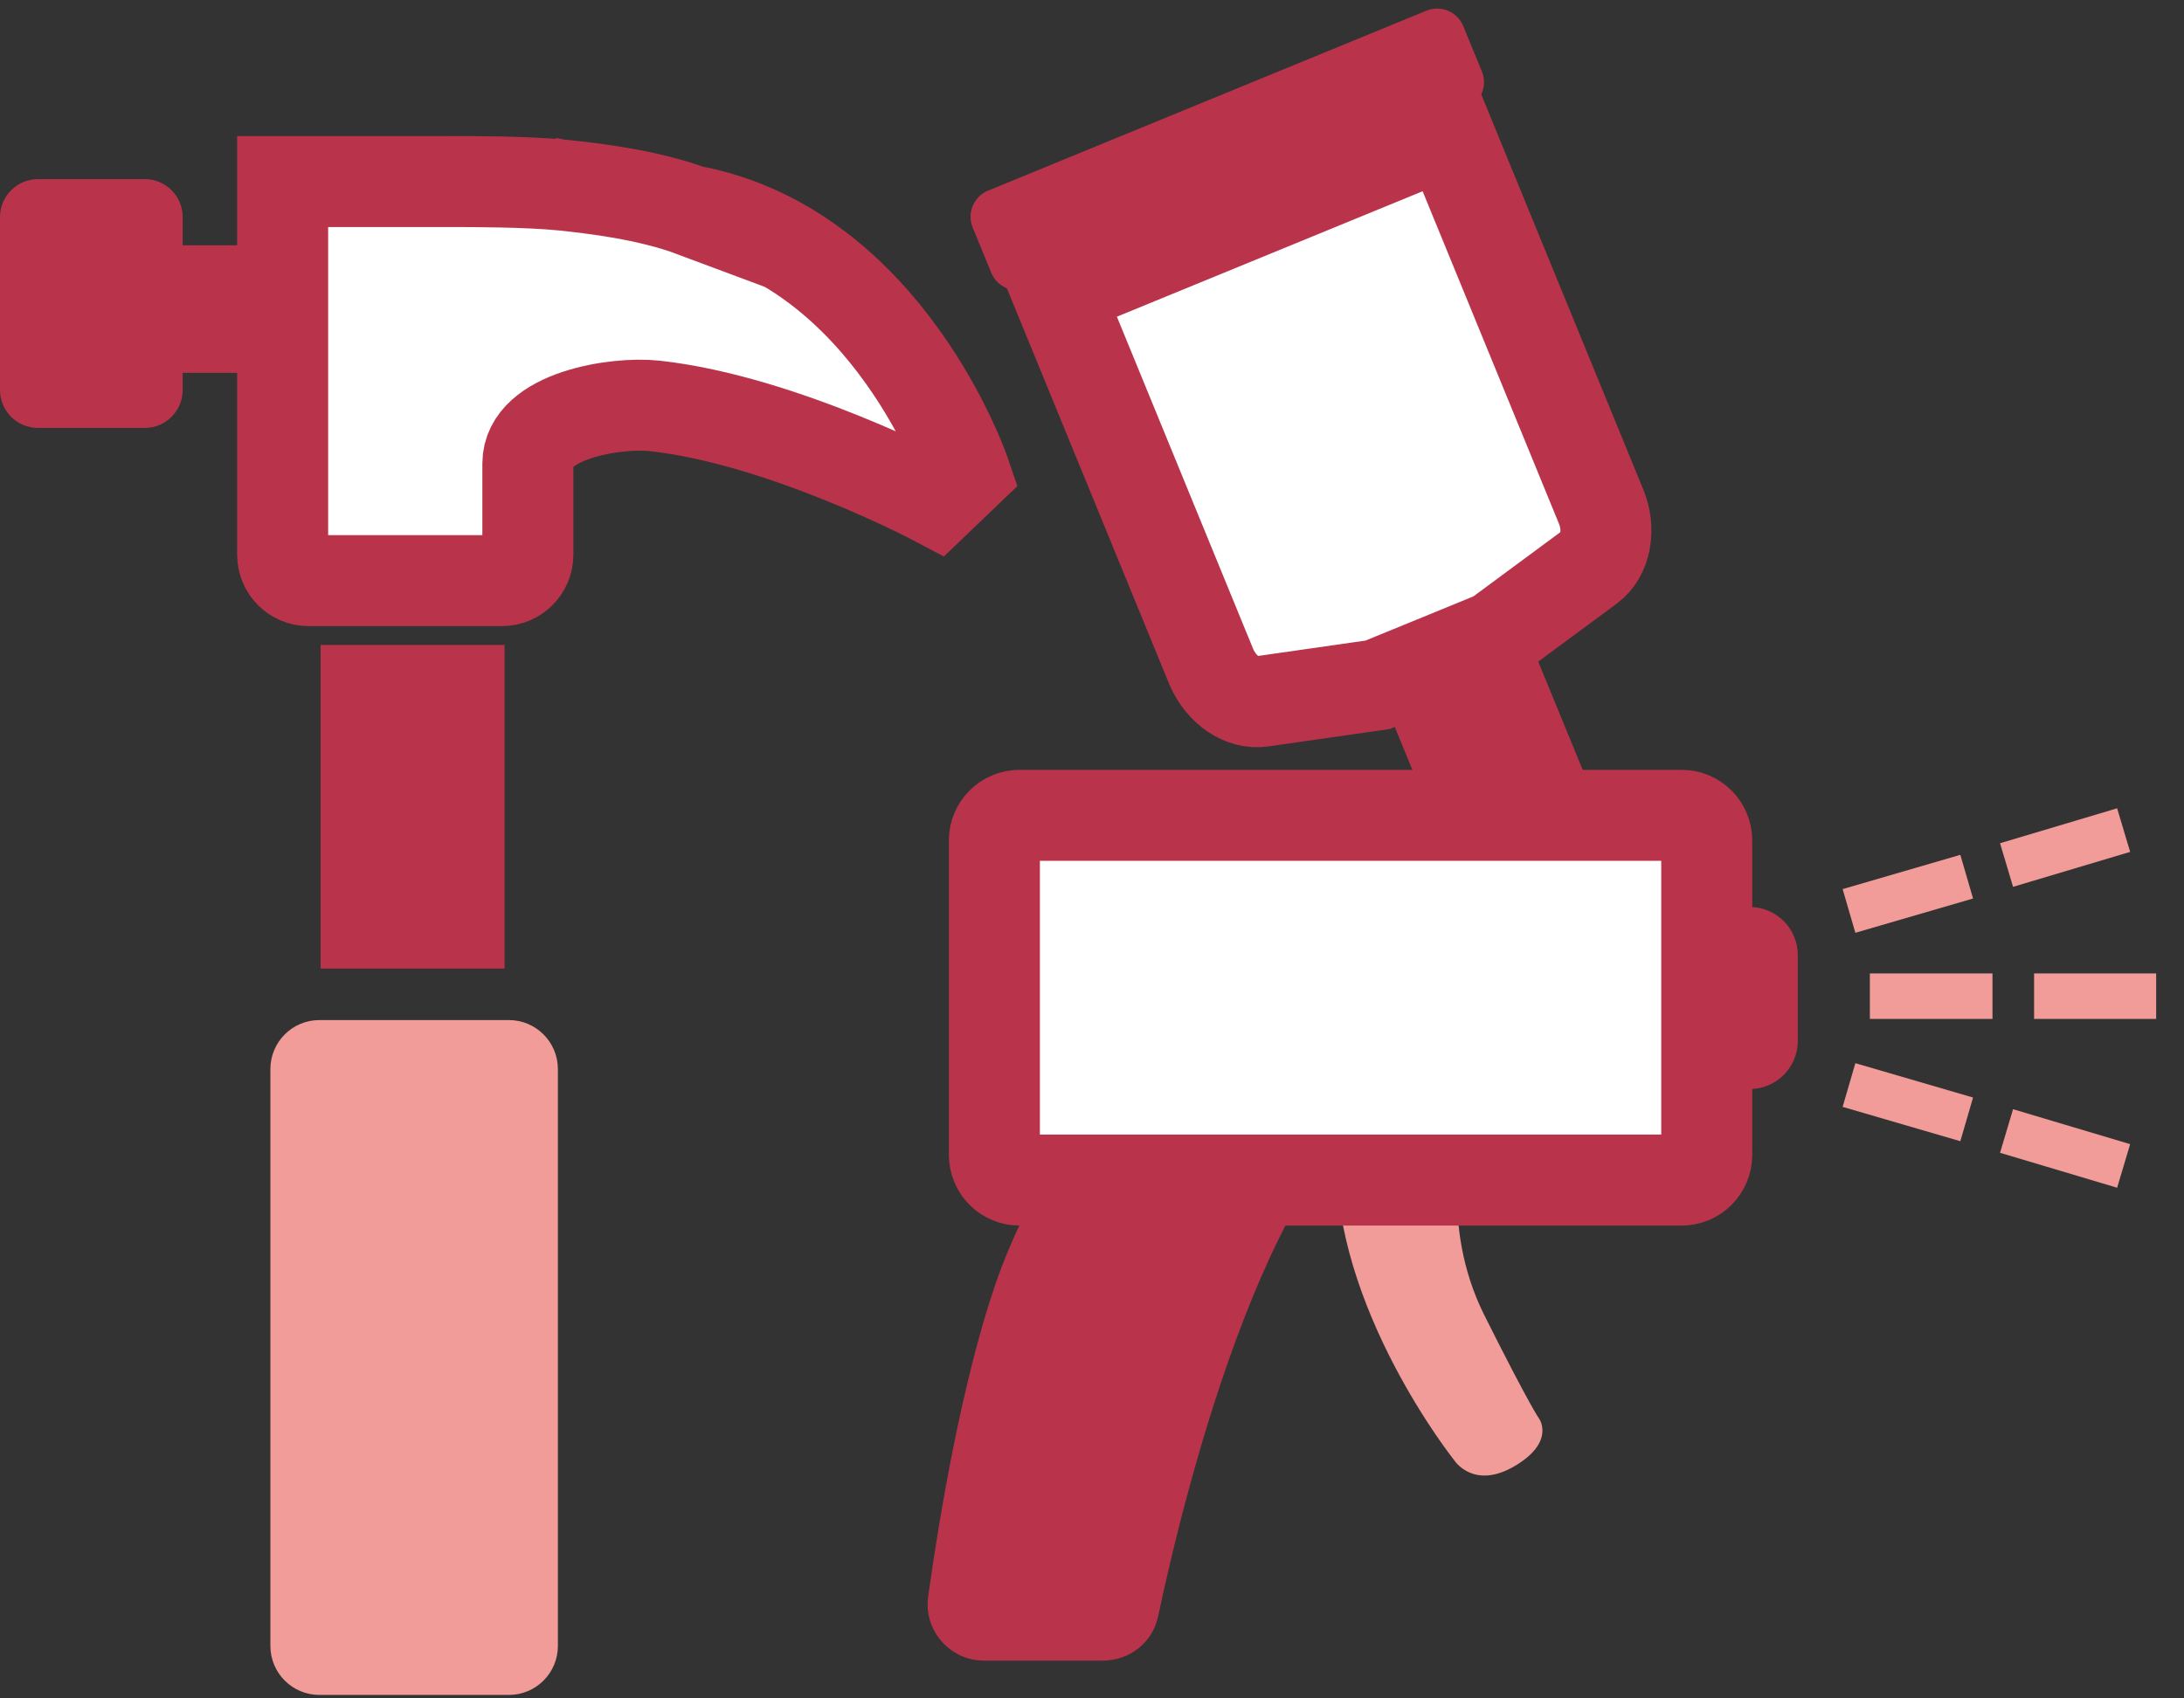 <svg width="36" height="28" viewBox="0 0 36 28" fill="none" xmlns="http://www.w3.org/2000/svg">
<rect x="0" y="0" width="36" height="28" fill="#333333" stroke="none"/>
<path d="M2.385 2.953H0.627C0.281 2.953 0 3.233 0 3.579V6.429C0 6.775 0.281 7.055 0.627 7.055H2.385C2.731 7.055 3.011 6.775 3.011 6.429V3.579C3.011 3.233 2.731 2.953 2.385 2.953Z" fill="#B9344B"/>
<path d="M5.74 4.044H2.728V6.146H5.74V4.044Z" fill="#B9344B"/>
<path d="M11.429 3.488C10.671 3.205 9.762 3.104 9.297 3.054C8.701 2.993 7.781 2.993 7.458 2.993H4.659V9.147C4.659 9.38 4.851 9.572 5.083 9.572H8.276C8.509 9.572 8.701 9.38 8.701 9.147V7.642C8.701 6.853 10.146 6.621 10.793 6.692C12.915 6.924 15.431 8.258 15.431 8.258L15.906 7.803C15.906 7.803 14.653 4.109 11.419 3.478L11.429 3.488Z" fill="white" stroke="#B9344B" stroke-width="1.5" stroke-miterlimit="10"/>
<path d="M8.317 10.633H5.285V15.968H8.317V10.633Z" fill="#B9344B"/>
<path d="M8.388 16.817H5.265C4.818 16.817 4.457 17.179 4.457 17.626V27.135C4.457 27.581 4.818 27.943 5.265 27.943H8.388C8.834 27.943 9.196 27.581 9.196 27.135V17.626C9.196 17.179 8.834 16.817 8.388 16.817Z" fill="#F19C99"/>
<path d="M24.142 18.646C24.142 18.646 23.707 20.162 24.465 21.678C25.223 23.194 25.375 23.396 25.375 23.396C25.375 23.396 25.637 23.78 24.96 24.174C24.283 24.568 23.97 24.073 23.97 24.073C23.97 24.073 21.969 21.567 22.03 19.02C22.09 16.474 24.142 18.636 24.142 18.636V18.646Z" fill="#F19C99"/>
<path d="M16.209 27.377H18.18C18.614 27.377 18.998 27.084 19.089 26.65C19.534 24.558 20.989 18.596 23.394 17.787C25.799 16.979 21.262 16.585 19.736 16.484C19.433 16.463 19.16 16.585 18.968 16.817C18.361 17.565 17.017 19.374 16.401 21.193C15.855 22.789 15.481 25.013 15.3 26.316C15.219 26.872 15.653 27.377 16.219 27.377H16.209Z" fill="#B9344B"/>
<path d="M28.841 15.453H27.426C27.264 15.453 27.133 15.584 27.133 15.746V17.161C27.133 17.323 27.264 17.454 27.426 17.454H28.841C29.003 17.454 29.134 17.323 29.134 17.161V15.746C29.134 15.584 29.003 15.453 28.841 15.453Z" fill="white" stroke="#B9344B" stroke-miterlimit="10"/>
<path d="M24.643 9.172L22.241 10.159L24.072 14.618L26.474 13.632L24.643 9.172Z" fill="#B9344B"/>
<path d="M26.203 9.349L24.657 10.491L22.707 11.29L20.807 11.562C20.474 11.613 20.13 11.37 19.968 10.996L17.432 4.812L23.859 2.174L26.395 8.359C26.547 8.733 26.466 9.157 26.203 9.349Z" fill="white" stroke="#B9344B" stroke-width="1.5" stroke-miterlimit="10"/>
<path d="M23.513 0.176L16.287 3.143C16.049 3.241 15.936 3.512 16.033 3.75L16.34 4.497C16.438 4.735 16.709 4.848 16.947 4.751L24.173 1.784C24.411 1.687 24.524 1.415 24.427 1.178L24.119 0.43C24.022 0.192 23.75 0.079 23.513 0.176Z" fill="#B9344B"/>
<path d="M27.719 13.442H16.805C16.576 13.442 16.391 13.627 16.391 13.856V19.04C16.391 19.269 16.576 19.455 16.805 19.455H27.719C27.948 19.455 28.133 19.269 28.133 19.04V13.856C28.133 13.627 27.948 13.442 27.719 13.442Z" fill="white" stroke="#B9344B" stroke-width="1.5" stroke-miterlimit="10"/>
<path d="M32.843 16.423H30.822" stroke="#F19C99" stroke-width="0.75" stroke-miterlimit="10"/>
<path d="M35.541 16.423H33.529" stroke="#F19C99" stroke-width="0.75" stroke-miterlimit="10"/>
<path d="M32.418 18.454L30.478 17.888" stroke="#F19C99" stroke-width="0.75" stroke-miterlimit="10"/>
<path d="M35.005 19.222L33.075 18.646" stroke="#F19C99" stroke-width="0.75" stroke-miterlimit="10"/>
<path d="M32.418 14.453L30.478 15.018" stroke="#F19C99" stroke-width="0.75" stroke-miterlimit="10"/>
<path d="M35.005 13.685L33.075 14.261" stroke="#F19C99" stroke-width="0.75" stroke-miterlimit="10"/>
</svg>
